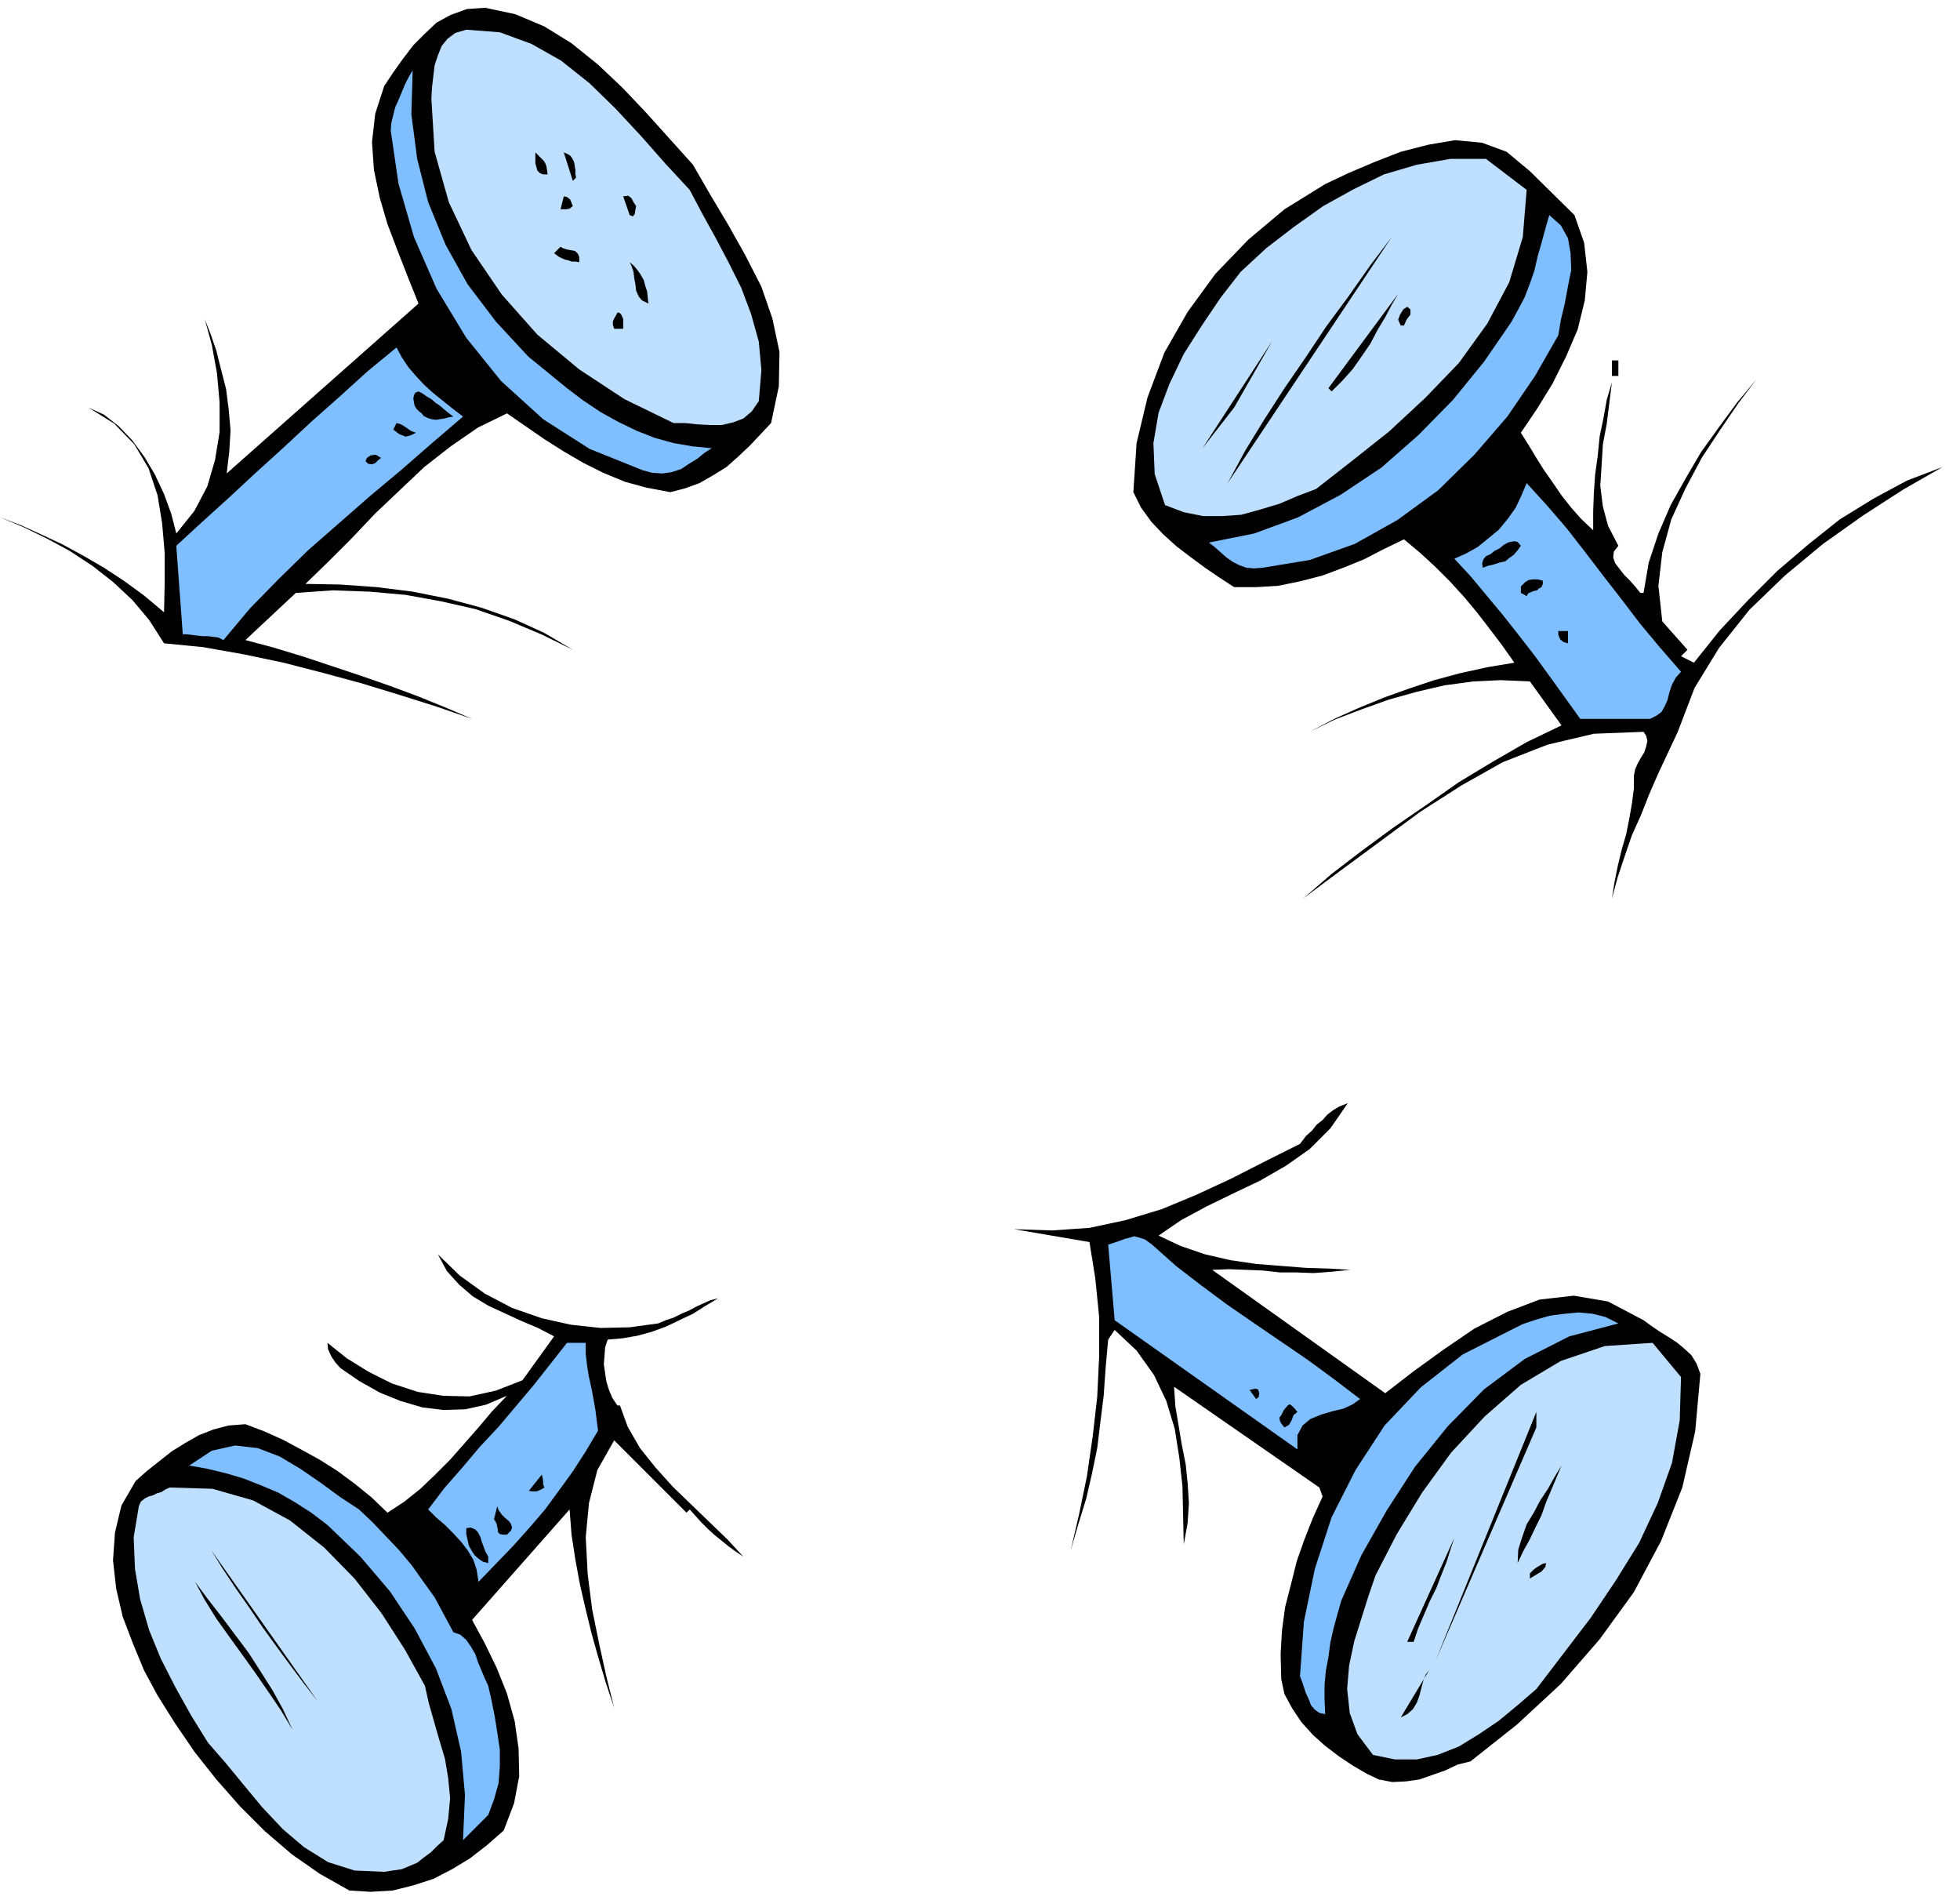 <svg xmlns="http://www.w3.org/2000/svg" width="490.455" height="475.406" fill-rule="evenodd" stroke-linecap="round" preserveAspectRatio="none" viewBox="0 0 3035 2942"><style>.brush1{fill:#000}.pen1{stroke:none}.brush2{fill:#bfdfff}.brush3{fill:#80bfff}</style><path d="m1073 255 26 45 28 47 27 48 25 49 17 49 11 52-1 53-12 57-16 17-17 18-18 17-18 16-21 13-21 12-22 8-23 6-37-7-33-9-34-14-30-15-31-18-30-19-29-20-29-20-45 22-42 29-41 32-38 36-38 36-36 38-36 36-36 35 54 1 56 4 56 7 55 11 52 14 51 18 46 21 44 26-49-24-50-21-52-18-53-12-55-10-56-5-57-2-57 4-78 73 45 12 46 14 45 15 45 15 43 15 43 16 42 17 42 18-55-19-57-18-59-18-59-16-62-16-62-13-62-11-61-6-23-36-26-31-30-28-32-25-35-23-35-19-37-18-36-15 32 12 33 15 32 15 33 18 31 18 32 21 30 22 31 26 1-46v-46l-4-46-7-43-14-42-22-37-31-32-40-25 24 11 23 18 21 22 19 26 16 27 14 30 11 30 8 31 28-35 20-38 12-41 7-43v-46l-4-45-8-44-11-40 9 23 9 26 7 28 8 31 4 31 3 33-2 33-4 34 297-263-16-40-16-41-16-42-12-41-9-43-3-43 5-44 14-43 14-21 15-21 16-21 18-18 18-17 22-12 25-9 28-2 47 10 45 19 42 26 41 33 38 36 37 39 36 40 36 40z" class="pen1 brush1"/><path d="m1068 294 19 36 21 38 20 38 20 40 15 40 12 43 4 44-4 48-11 16-13 11-16 6-17 4h-19l-19-1-19-2h-18l-76-37-70-46-65-54-55-62-47-69-35-74-22-78-5-82 1-18 2-17 2-17 5-15 6-15 9-11 12-9 17-5 52 4 49 18 46 26 44 35 40 39 40 43 37 42 38 41z" class="pen1 brush2"/><path d="m878 601 25 19 27 18 27 15 29 14 28 11 29 8 29 5 30 3-11 7-11 9-13 8-12 8-15 5-14 2-16-1-15-4-82-33-72-46-65-59-54-67-46-76-35-80-24-83-12-82 1-12 3-12 3-12 5-11 5-12 5-12 6-12 6-10-2 68 9 69 17 67 27 66 34 61 44 58 50 54 60 49z" class="pen1 brush3"/><path d="m2438 333 15 43 5 45-4 44-11 45-18 42-21 42-24 39-25 37 12 19 12 20 12 19 14 20 13 19 15 19 15 17 19 18v-29l1-28 2-29 4-29 3-30 6-29 5-28 8-27-4 32-4 32-6 32-2 33-2 31 4 32 8 30 16 31-7 9-1 9 3 9 7 9 7 9 9 9 8 9 8 10h5l8-47 15-45 19-44 23-41 24-41 28-39 28-38 30-36-28 37-28 41-29 44-25 47-22 48-14 51-6 52 6 55 39 44-10 10 20 10 40-50 44-47 45-45 48-41 49-39 52-32 52-28 55-21-61 35-62 40-62 44-59 49-55 53-47 59-38 62-26 68-15 32-15 32-14 32-13 33-14 31-11 32-11 33-9 33 4-25 5-25 6-25 7-24 5-25 4-23 3-23v-20l2-10 4-9 5-9 5-8 3-9 2-9-2-8-4-6-77 3-72 17-69 27-64 36-64 41-61 45-61 45-59 44 44-38 47-36 49-36 51-35 50-35 53-32 52-30 54-26-49-68-45-2-43 2-44 6-43 10-43 12-42 15-42 16-39 19 38-20 38-17 39-16 39-14 39-13 41-11 41-9 42-7-19-27-19-25-20-26-20-24-22-24-23-23-24-22-24-20-31 15-31 16-32 13-32 12-35 9-34 7-34 2h-34l-23-15-22-15-23-17-21-16-21-19-18-19-16-22-12-24 5-76 17-71 26-69 36-63 43-59 51-53 56-47 63-39 36-17 40-17 41-16 43-11 41-7 42 4 38 14 36 30 69 68zM848 270h-7l-5-2-4-4-1-4-2-7v-17l6 6 7 7 2 3 2 5 1 6 1 7zm44 5-5 5-14-44 5 2 5 3 3 4 3 6 1 6 1 6v6l1 6z" class="pen1 brush1"/><path d="m2364 294-6 73-21 70-34 64-44 61-52 54-56 52-58 46-55 43-29 11-28 12-30 9-29 8-30 2h-29l-30-6-29-11-16-48-2-48 8-47 17-45 22-46 28-44 29-43 31-40 40-37 43-33 45-32 47-26 47-23 51-15 52-9h55l63 48z" class="pen1 brush2"/><path d="m887 319-5 4-5 1h-9l5-20 5 1 5 4 2 5 2 5zm98 0-1 5-1 7-3 4-5-2-10-29 8-1 5 4 3 6 4 6z" class="pen1 brush1"/><path d="m2413 519-36 63-43 63-51 59-56 55-63 46-66 37-70 25-73 12-13 1-12-1-11-4-10-5-10-7-9-8-9-8-9-7 70-14 68-25 66-35 63-42 57-50 54-55 48-59 42-61 11-20 10-19 8-21 7-20 5-22 6-21 6-22 6-21 18 16 11 20 4 23 1 26-5 25-5 27-6 25-4 24z" class="pen1 brush3"/><path d="m1901 748 27-50 30-49 31-48 33-48 32-48 34-46 33-47 34-45-254 381zM897 406l-6-1h-6l-5-2-5-1-9-4-8-6 10-10 3 2 6 2 5 1 6 1 3 1 4 4 2 5v8zm107 64-10-5-5-6-4-9-1-9-2-11-1-9-3-9-3-6 6 5 6 7 5 7 5 9 2 8 3 9 1 9 1 10zm1058 136-5-5 108-146-10 17-10 19-12 20-11 21-13 19-14 20-16 18-17 17zm112-102h-5l-4-9 3-8 5-8 6-4 5 4v8l-6 8-4 9zM965 494v15h-14l-2-6v-5l2-5 3-5 2-4h3l3 3 3 7zm897 200 108-166-59 103-49 63z" class="pen1 brush1"/><path d="m717 645-48 41-47 41-49 41-48 42-48 42-46 45-44 45-41 49-8-4-8-1-8-1h-8l-9-1-8-1-8-1h-6l-10-137 39-36 42-38 42-39 43-39 43-40 44-39 43-39 45-37 8 15 10 15 11 13 13 14 13 12 16 13 15 12 17 13z" class="pen1 brush3"/><path d="m2764 538-24 29 24-29zm-268 20h10v24h-10v-24zM702 645l-7 1-7 2-7 1-6 1-7-1-6-2-6-3-3-4-4-3-4-4-3-5-1-5-1-6 1-5 2-4 5-2 6 3 7 5 7 4 7 6 6 4 7 6 6 5 8 6zm-58 25-8 4-8 2-10-4-9-7 5-10 7 2 8 5 7 5 8 3zm-54 39-5 4-4 4-5 2-6-1-4-4 2-5 6-4 8-1 8 5z" class="pen1 brush1"/><path d="m2603 1040-8 9-6 11-4 12-3 12-4 9-5 9-8 6-10 5h-108l-23-32-23-32-24-33-24-31-26-33-25-30-25-30-25-27 18-8 18-10 16-13 17-14 14-17 12-17 9-19 8-19 31 34 31 36 28 36 29 38 28 36 29 38 30 36 33 38z" class="pen1 brush3"/><path d="m2355 845-5 7-6 7-7 5-6 5-9 2-9 3-9 2-8 3-1-7 2-6 4-5 7-3 6-5 8-4 6-5 7-4 4-1 6-1 5 1 5 6zm34 54v5l-2 5-4 2-3 3-5 1-5 2-4 2-2 4-5-3-4-2v-10l7-7 5-3 7-1h7l8 2zm39 97-7-2-5-4-3-7v-6h15v19zm-463 429-20 15 20-15zm122 283-27 39-32 32-37 26-40 23-42 20-41 20-39 21-35 24 34 16 38 13 39 9 41 6 39 3 38 3 35 1 33 2-30 3-27 2-27-1h-25l-27-3-26-1-26-1-26 1 268 191 44-34 47-34 47-32 51-26 50-19 53-6 53 9 55 29 11 8 13 9 13 8 14 9 11 9 12 11 8 13 6 16-8 89-20 87-33 83-42 79-53 73-60 69-68 63-72 57-20 5-19 9-20 7-20 7-21 3-21 1-21-4-19-9-22-13-21-14-21-16-19-17-18-20-14-21-12-22-5-23-1-39 2-36 5-37 9-35 9-36 12-34 13-33 15-33-5-14-225-156 2 30 5 30 5 30 6 30 3 29 2 31-2 31-6 33-1-45-1-45-5-45-7-44-13-43-19-40-27-38-34-32-10 15-4 44-3 43-5 40-5 41-8 39-9 39-12 39-12 41 13-56 12-58 9-62 7-61 3-63v-61l-6-60-9-56-117-20 59 2 58-4 56-12 56-17 53-22 54-25 53-27 54-27 9-12 10-9 7-9 9-7 7-8 9-7 10-6 13-5z" class="pen1 brush1"/><path d="m1784 1927 37 33 39 30 39 29 42 29 41 28 41 28 41 30 42 32-11 8-15 7-17 4-17 5-17 7-12 10-8 15v22l-283-200-10-117 9-3 9-3 8-3 8-2 6-2 8 2 9 3 11 8z" class="pen1 brush3"/><path d="m1019 2049 12-5 12-4 12-6 12-5 11-6 11-5 11-5 12-3-20 12-19 12-21 10-21 10-22 8-22 6-23 4-23 2-4 12-1 14-1 12 2 14 2 13 4 13 5 12 8 12h4l12 33 19 33 24 30 27 30 28 27 29 28 27 26 25 27-12-8-11-8-11-9-10-8-11-10-10-10-9-10-9-10-5 5-112-112-26 46-13 51-5 53 3 57 7 55 11 54 11 50 12 48-13-39-11-37-11-39-9-37-9-39-7-38-6-39-3-39-151 171 19 35 19 39 16 40 12 43 6 42 1 43-8 42-16 42-25 22-27 21-28 17-29 15-31 10-32 8-34 2-33-2-46-26-43-30-42-36-38-38-37-42-34-43-30-44-27-43-21-39-17-41-16-42-10-43-5-44 3-43 10-42 22-38 18-16 19-15 19-15 21-13 21-12 23-9 23-6 26-2 29 11 29 13 28 15 29 16 27 17 27 20 26 21 25 24 26-17 25-20 23-22 23-23 22-25 22-25 21-25 23-24-33 14-32 7-33 1-33-4-34-10-32-13-32-18-29-20-8-9-6-9-5-11-1-10 30 24 34 21 36 18 40 13 39 6 41 1 41-9 41-16 49-68-25-13-26-11-26-12-24-11-25-15-21-18-19-21-14-26 34 33 39 28 42 22 46 16 45 10 46 5 45-1 44-6z" class="pen1 brush1"/><path d="m2506 2049-76 20-69 35-63 47-56 57-51 63-44 68-39 69-31 70-6 21-6 22-5 22-3 23-4 21-2 22v22l1 23-9-2-7-5-6-7-3-8-5-11-3-9-3-9-3-8 6-84 17-82 26-80 37-73 45-69 56-59 65-51 75-38 18-9 21-7 21-6 23-3 21-2 22 2 20 5 20 10z" class="pen1 brush3"/><path d="m2603 2132-2 67-12 66-22 62-29 62-36 58-39 58-42 55-42 55-29 25-29 24-31 21-31 19-33 13-32 7h-34l-34-7-24-32-12-33-4-37 3-36 8-38 11-35 11-35 11-32 33-64 39-64 45-62 52-56 56-49 62-37 68-23 74-5 44 53z" class="pen1 brush2"/><path d="M907 2079v17l2 18 3 18 4 18 3 16 3 17 2 16 2 16-19 32-20 31-21 29-22 30-24 28-25 28-27 28-27 28-3-19-5-15-9-15-10-13-13-14-12-12-14-12-12-12 25-33 28-32 27-32 29-31 27-32 27-32 26-33 26-33h29z" class="pen1 brush3"/><path d="m1950 2157-1 6-4 3-10-14 4-1 5-1 4 1 2 6zm59 29-6 5-3 8-4 7-7 4-5-6-2-4-1-5 3-4 4-8 6-7 3-2 4 3 4 4 4 5zm214 385 156-385v24l-156 361z" class="pen1 brush1"/><path d="m702 2527 11 4 9 8 7 10 7 12 4 12 5 12 5 12 6 13 5 22 5 25 4 25 4 27v26l-2 26-7 25-9 24-39 39 3-70-6-67-15-66-24-63-33-62-38-57-46-54-51-49-25-19-25-16-26-15-26-11-28-11-27-8-29-7-28-5 35-23 36-8 35 4 34 13 32 19 32 22 30 22 29 19 21 20 21 22 20 21 20 24 17 24 18 25 14 26 15 28z" class="pen1 brush3"/><path d="m2350 2420 1-21 6-19 7-20 11-18 10-19 12-18 10-18 11-18-8 19-8 19-8 19-7 20-9 18-9 19-10 18-9 19zM843 2303l-5 3-7 3h-8l-4-1 20-25 1 4 1 6v5l2 5z" class="pen1 brush1"/><path d="m658 2610 6 27 8 28 8 28 9 30 5 30 3 31-3 32-7 33-10 9-10 10-11 8-10 8-12 5-12 5-14 2-13 2-46-2-41-13-37-23-33-28-32-34-29-35-28-34-27-31-26-42-24-43-23-45-18-44-14-48-8-47-2-49 8-48 3-7 6-5 6-3 7-2 6-3 7-2 6-4 7-3 66 2 63 18 57 31 53 42 47 48 42 54 36 56 31 56z" class="pen1 brush2"/><path d="M785 2376h-7l-4-1-3-3v-3l-2-10-4-7 5-20 2 6 5 7 5 5 6 5 3 4 2 6-2 5-6 6zm-29 34v10l-8-2-6-4-7-6-4-6-5-9-2-9-2-9v-9l7-1 7 3 4 4 4 8 2 7 3 8 3 8 4 7zm1433 132h-10l73-161-6 18-6 19-8 20-8 21-10 20-9 21-9 21-7 21zm-1697 92-21-27-21-28-22-30-21-29-21-31-21-30-20-30-18-29 165 234zm-102-224 73 102-73-102zm2004 10-1 6-6 7-10 6-8 5v-8l6-6 4-3 5-3 5-3 5-1zM453 2678l-18-30-19-28-20-29-20-28-21-29-20-28-18-29-15-28 20 27 21 27 21 28 21 28 18 28 19 30 16 29 15 32zm1716-19 44-73-5 6-4 10-3 11-3 12-4 11-6 10-9 8-10 5zm-1662 9 20 25-20-25z" class="pen1 brush1"/></svg>
